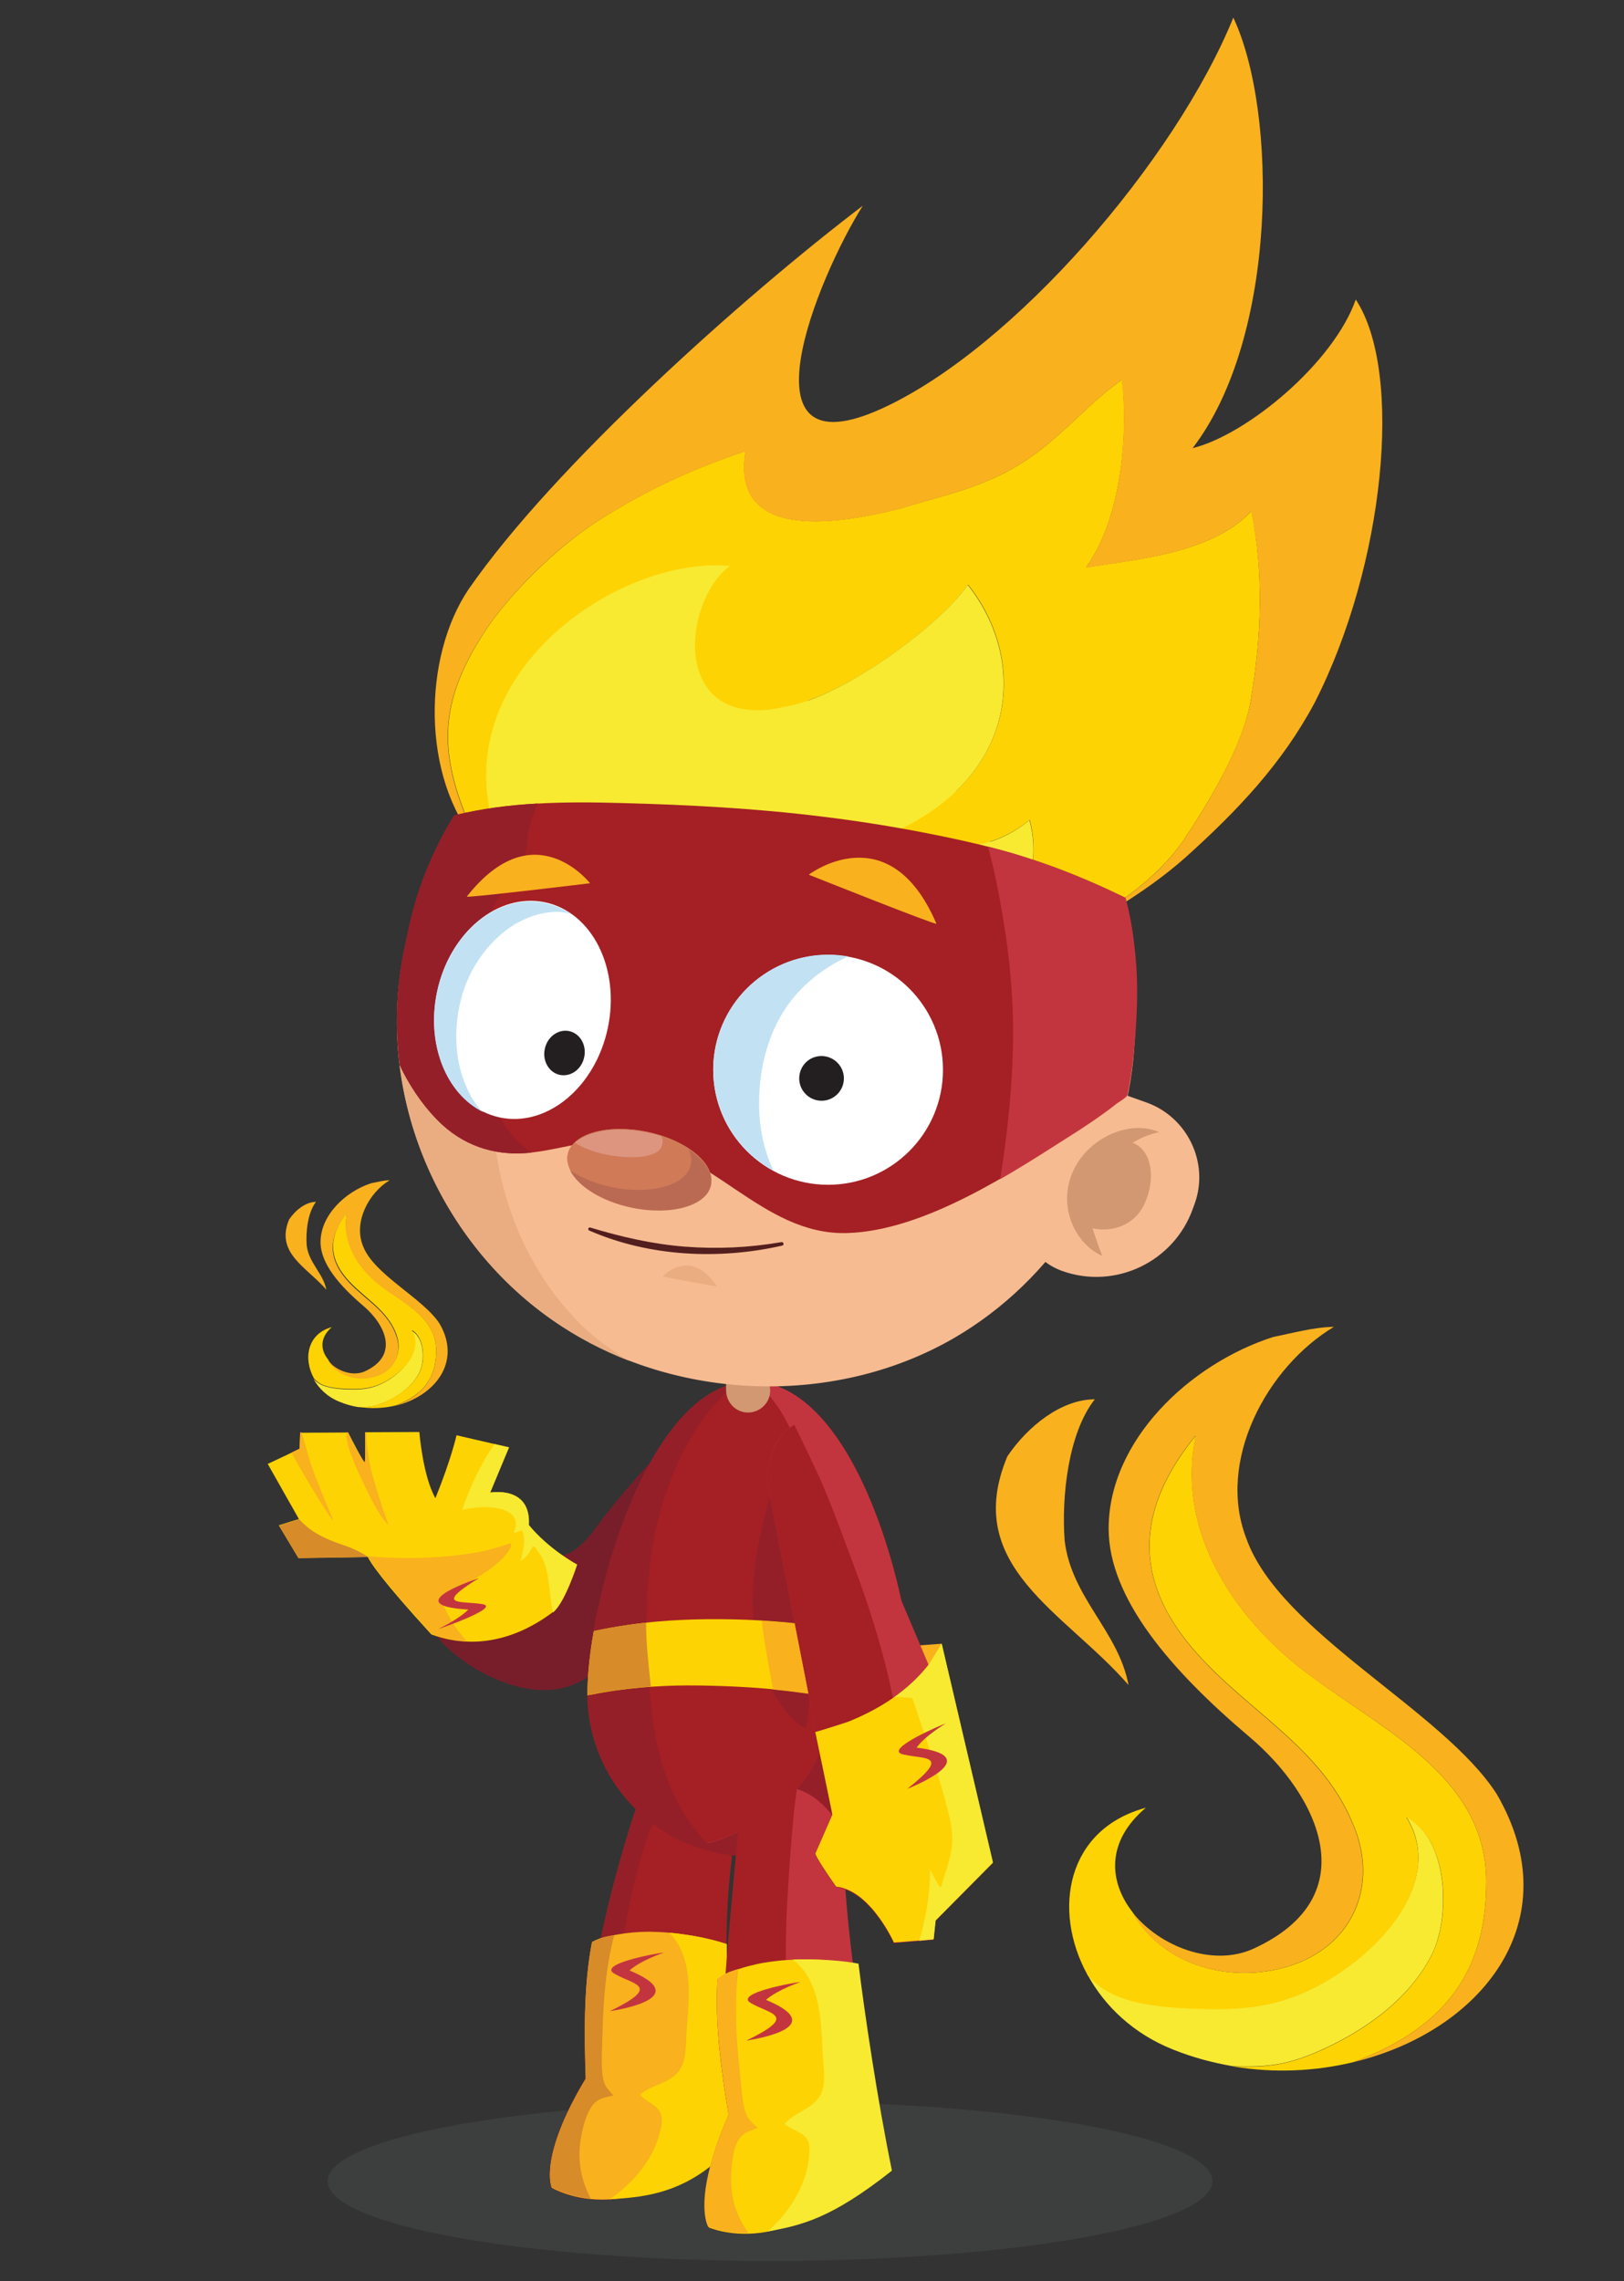 <?xml version="1.0" encoding="utf-8"?>
<!-- Generator: Adobe Illustrator 25.1.0, SVG Export Plug-In . SVG Version: 6.00 Build 0)  -->
<svg version="1.1" id="Capa_1" xmlns="http://www.w3.org/2000/svg" xmlns:xlink="http://www.w3.org/1999/xlink" x="0px" y="0px"
	 viewBox="0 0 646 907" style="enable-background:new 0 0 646 907;" xml:space="preserve">
<rect x="0" y="0" width="646" height="907" fill="#333333" stroke="none"/>
<style type="text/css">
	.st0{fill:#781E2B;}
	.st1{fill:#FED303;}
	.st2{fill:#F8E931;}
	.st3{fill:#F9B11E;}
	.st4{fill:#D78B29;}
	.st5{opacity:0.18;fill:#6E6F70;}
	.st6{fill:#A42024;}
	.st7{fill:#941F29;}
	.st8{fill:#C3353E;}
	.st9{fill:#398787;}
	.st10{fill:#D19872;}
	.st11{fill:#FDE508;}
	.st12{fill:#F7BB91;}
	.st13{fill:#EAAD81;}
	.st14{fill:#D07A58;}
	.st15{fill:#DD9580;}
	.st16{fill:#BA6A52;}
	.st17{fill:#FFFFFF;}
	.st18{fill:#C2E2F4;}
	.st19{fill:#231F20;}
	.st20{fill:#521E1E;}
</style>
<g>
	<g>
		<g>
			<path class="st0" d="M280.3,576.8c-2.5-3.7-7.7-6.2-12.5-3.9c-2.2,1.1-3.8,2.8-5.3,4.5c-9.4,10-17.9,19.8-25.9,30.6
				c-4.6,6.2-12.6,15.2-21.5,8.1c-2.1-1.7-4.8-2.6-7.7-2.4c-11.5,0.6-24,9.4-31,16.6c-4.6,4.7-7.4,9.8-4.9,16
				c1.4,3.6,4.1,6.7,7.1,9.4c6.5,6,14.6,10.8,23.5,13.8c11.4,3.8,22.4,3.7,32.3-3c7.5-5.1,12.7-12.2,17.6-19.2
				c12.3-17.4,23.6-35,28.9-55c1.3-4.8,2.3-10.4-0.3-15C280.5,577.2,280.4,577,280.3,576.8z"/>
			<g>
				<path class="st1" d="M223.9,628.1c-3.2-6.3-8.5-15.6-13.6-21.7c0.9-15.9-15.4-12.9-15.4-12.9l7.5-18l-20.8-4.8
					c0,0-2.1,9.5-8.4,25c-5-8.7-6.4-26.3-6.4-26.3l-21.6,0.1c0,0,0.2,10.9-0.1,11.9c-0.2,1-6.7-11.8-6.7-11.8l-19,0.1l-0.2,6.4
					l-12.7,6l12.4,21.9c-4.2,1.3-8,2.5-8,2.5l7.8,13l27.6-0.4c1.1,2.3,5.7,9.4,25.3,30.8c21.2,7.7,38.8-1.7,48.2-8.8
					C221.2,636.8,222.6,632.5,223.9,628.1z"/>
				<path class="st2" d="M210.4,606.4c0.9-15.9-15.4-12.9-15.4-12.9l7.5-18l-5.8-1.3c-5.6,8-9.7,17-12.9,26.2
					c1.7-0.5,3.5-0.7,5.3-0.9c4.1-0.4,8.9-0.4,12.7,1.5c1.5,0.7,2.7,1.9,3.2,3.6c0.4,1.6,0,3.3-0.7,4.9c0.9-0.2,1.9-0.4,2.8-0.8
					c0.3-0.2,0.7,0,0.8,0.3c1.3,3.9,0.1,7.8-0.8,11.7c2-1.4,3.7-3.2,4.6-5.5c0.1-0.3,0.6-0.4,0.9-0.1c0.8,0.8,1.3,1.9,2.1,2.8
					c0.5,0.6,0.9,1.3,1.2,2c0.8,1.7,1.3,3.5,1.7,5.3c0.7,3.5,1.1,7.1,1.5,10.6c0.2,1.8,0.5,3.6,0.8,5.4c4.7-3.5,9.7-19.1,9.7-19.1
					S218.6,616.3,210.4,606.4z"/>
				<path class="st3" d="M132.7,604.7c-2-4.5-7.5-17.8-9-22.5c-0.9-2.7-1.6-5.5-2.4-8.2c-0.4-1.4-0.9-2.9-1.3-4.4l-0.6,0l-0.2,6.4
					l-3.3,1.6C116.8,579.4,130,602.4,132.7,604.7z"/>
				<path class="st3" d="M139.4,577.7c1,2.7,2.1,5.5,3.3,8.1c2.2,4.6,7.8,17.3,11.9,20.6c-2-5.3-6.5-18.8-7.5-24.4
					c-0.7-4-1.4-8.3-1.3-12.5l-0.5,0c0,0,0.2,10.9-0.1,11.9s-6.7-11.8-6.7-11.8l-0.7,0C137.7,572.3,138.5,575.1,139.4,577.7z"/>
				<path class="st3" d="M177.3,640.2c-0.9-1.6-2.1-3.7-1.1-5.6c0.4-0.7,0.9-1,1.6-1.3c1.3-0.5,2.6-1.2,3.9-1.9
					c5.3-2.6,10.9-5.3,15.4-9.2c1.5-1.2,2.9-2.5,4.1-4c1-1.2,2.4-2.9,2.1-4.6c-2.3,0.6-4.5,1.5-6.8,2.1c-2.5,0.7-5,1.3-7.6,1.7
					c-9.4,1.6-19.1,2.2-28.6,2.1c-4.7,0-9.4-0.3-14.1-0.7c0,0.1-0.1,0.1-0.1,0.2l0.4,0c1.1,2.3,5.7,9.4,25.3,30.8
					c4.9,1.8,9.5,2.6,13.9,2.8c-1.5-1.7-3-3.5-4.3-5.4C179.8,645.1,178.6,642.7,177.3,640.2z"/>
				<path class="st4" d="M146.5,619.1c-3.1-2-6.5-3.6-10.1-4.8c-4.9-1.7-9.8-3.6-13.9-6.9c-1.2-1-2.4-2.1-3.5-3.3
					c-4.2,1.3-8,2.5-8,2.5l7.8,13L146.5,619.1C146.5,619.1,146.5,619.1,146.5,619.1z"/>
			</g>
		</g>
		<g>
			<g>
				<ellipse class="st5" cx="306.3" cy="867.3" rx="176" ry="31.7"/>
				<g>
					<g>
						<path class="st6" d="M253.5,717.5c0,0-8.4,23.9-14.5,53.2c-3.5,1.7,0,0-3.5,1.7c-3.4,17.2-3.1,37.4-2.6,54.1
							c-19,31.6-13.5,43.4-13.5,43.4s35.4,21.3,72.9-26.6c-3.7-48-4.7-78.5-1.1-104.9C277.1,708.7,253.5,717.5,253.5,717.5z"/>
						<path class="st7" d="M233,826.6c-0.5-16.8-0.8-37,2.6-54.1c3.5-1.7,0,0,3.5-1.7c6.1-29.3,14.5-53.2,14.5-53.2
							s4.4-1.6,10.5-1.1c-5.6,9.3-8.8,20.2-11.4,30.6c-1.5,5.9-2.7,11.9-3.8,17.9c-1.4,7.3-2.7,14.7-3.6,22.1
							c-1.8,16.2-1.8,32.5-0.2,48.7c1.2,12.6,3.3,25.1,6.1,37.5c-18.6,4.5-31.6-3.3-31.6-3.3S214,858.2,233,826.6z"/>
						<path class="st3" d="M271.6,769.1c-2.2-0.3-4.4-0.5-6.6-0.7c-2.2-0.2-4.4-0.2-6.7-0.3c-2.2,0-4.4,0.1-6.6,0.3
							c-2.2,0.2-4.4,0.5-6.6,0.9c-2.2,0.4-4.2,0.7-6.3,1.4c-1.1,0.4-2.3,0.9-3.3,1.5c-3.4,17.2-3.1,37.5-2.5,54.3
							c-19,31.6-13.5,43.4-13.5,43.4s35.4,21.3,72.9-26.6c-2.2-28.8-3.5-51.2-3.3-70.3C283.4,771.2,277.5,769.9,271.6,769.1z"/>
						<path class="st4" d="M233,826.6c-0.5-16.8-0.9-37.1,2.5-54.3c1-0.6,2.2-1.1,3.3-1.5c1.8-0.6,3.6-1,5.5-1.3
							c-1.1,4.2-1.9,8.5-2.6,12.8c-1.4,9.3-1.9,18.7-2.1,28.1c-0.1,4.3-0.4,8.6-0.1,12.9c0.1,1.9,0.4,4,1.2,5.7
							c0.8,1.6,2.2,2.9,3.3,4.2c-2.6,0.7-5.3,0.9-7.4,2.9c-1.9,1.9-3.1,4.7-3.9,7.2c-1.6,5.2-2.5,10.7-2.1,16.1
							c0.4,5.2,1.9,10.2,4.4,14.8c0,0,0,0,0,0c-9.6-0.9-15.5-4.5-15.5-4.5S214,858.2,233,826.6z"/>
						<path class="st1" d="M259.7,855.5c1-2.1,1.9-4.3,2.5-6.5c0.6-2.2,1.4-4.9,1-7.2c-0.7-4.7-5.9-5.7-8.6-8.9
							c4.3-3.8,10.7-4.2,14.7-8.5c4-4.2,3.4-11,3.8-16.4c0.4-5.2,0.9-10.5,0.9-15.8c0-8.5-1.6-17.8-7.9-23.7
							c1.8,0.1,3.6,0.3,5.4,0.6c5.9,0.8,11.8,2,17.5,3.9c-0.1,19.1,3.4,47.4,5.6,76.2c-18.5,23.5-38.6,24.4-52.1,25.3
							C249.6,869.6,255.8,863.2,259.7,855.5z"/>
					</g>
					<g>
						<g>
							<path class="st6" d="M233.8,673.1c0,35.7,29,64.7,64.7,64.7s64.7-29,64.7-64.7c0-35.7-22.2-123.8-64.7-123.8
								C257.7,549.4,233.8,637.4,233.8,673.1z"/>
							<path class="st7" d="M326.3,596.7c-2.1-3.5-4.5-6.9-7.3-10c-1-1.1-2.2-2.3-3.4-3.2c-1.1-0.8-2.9-2-4.3-1.3
								c-0.1,0.1-0.3,0.1-0.4,0c-0.9,1.5-1.6,3.2-2.1,4.8c-2.8,8.3-5,17-6.8,25.6c-1.9,8.9-2.9,18-2.6,27.1
								c0.3,8.6,1.9,17.2,4.8,25.3c2.6,7.1,6.3,14,11.9,19.2c2.9,2.7,6.8,4.7,10.9,4c3.1-0.5,5.8-2.3,7.8-4.7
								c3.8-4.6,5.4-10.7,6.5-16.5c2.9-16.1,0.8-32.5-4.5-47.9C334.1,611.4,330.6,603.8,326.3,596.7z"/>
							<path class="st6" d="M298.9,549.4c5.2,2.2,8.7,8,11.3,12.7c3.9,7.3,6.3,15.3,8.2,23.3c4.8,19.9,5.6,40.3,5.4,60.7
								c-0.1,10.4-0.6,20.8-1.8,31.1c-1.2,9.9-2.8,19.9-6,29.5c-3.8,11.3-9.8,22.6-18.5,31.2c0.3,0,0.6,0,0.9,0
								c35.7,0,64.7-29,64.7-64.7C363.1,637.5,341.1,550,298.9,549.4z"/>
							<path class="st8" d="M319.9,707.8c22.6-31,11.1-81.6,2.5-115.6c-4-15.6-9.2-32.3-22.1-42.9c41.2,2.5,62.8,88.5,62.8,123.7
								c0,35.7-29,64.7-64.7,64.7c-9.1,0-17.8-1.9-25.7-5.3c8.3,3.6,24-5.4,30.9-9.7C310.4,718.6,315.7,713.6,319.9,707.8z"/>
							<path class="st7" d="M353.7,684.5c-6.2-8.1-13.1-15.6-20.7-22.3c-0.3,16.9-3.9,32.9-13.2,45.7c-4.2,5.7-9.5,10.8-16.2,14.9
								c-4.9,3-14.3,8.5-22.2,10.1c-0.9-0.9-1.7-1.8-2.6-2.7c-9.4-10.8-15-24.6-17.8-38.5c-1.5-7.4-2.2-14.9-2.8-22.3
								c-0.6-7.7-1-15.4-1-23.2c0-15.4,1.5-30.9,5.6-45.7c1.1-4,2.4-8,4-11.9c1.3-3.5,2.8-7,4.5-10.4c3.9-7.8,8.8-15.4,14.8-21.7
								c2-2.1,4-4.3,6.2-6.3c-37.1,8-58.7,89.2-58.7,123.1c0,26.6,16,49.4,39,59.4c0,0,0,0,0,0c0,0,0,0,0,0c0.5,0.2,0.9,0.4,1.4,0.6
								c0,0,0.1,0,0.1,0c0.5,0.2,1,0.4,1.5,0.6c0,0,0,0,0,0c1.5,0.6,3,1.1,4.6,1.5c0,0,0.1,0,0.1,0c0.4,0.1,0.9,0.3,1.3,0.4
								c0.1,0,0.2,0.1,0.3,0.1c0.4,0.1,0.8,0.2,1.2,0.3c0.1,0,0.3,0.1,0.4,0.1c0.4,0.1,0.8,0.2,1.2,0.3c0.1,0,0.3,0.1,0.4,0.1
								c0.1,0,0.2,0,0.3,0.1c0,0,0,0,0,0c4.2,0.9,8.5,1.3,12.9,1.3c28.7,0,53-18.7,61.5-44.6C357.9,690.2,355.9,687.3,353.7,684.5z"
								/>
						</g>
						<path class="st1" d="M250.6,646c13.6-1.9,27.3-2.4,41-2.1c14.1,0.3,28.1,1.6,42,3.9c5.9,1,11.9,2,17.8,3.3
							c3.5,0.8,6.9,1.8,10.2,3c1,7.2,1.5,13.6,1.5,18.9c0,3.6-0.3,7.1-0.9,10.6c-0.4-0.1-0.8-0.3-1.2-0.4c-3.2-1.2-6.3-2.5-9.6-3.5
							c-3.4-1-6.8-1.9-10.3-2.7c-6.9-1.6-13.8-2.9-20.8-3.8c-14-2-28.1-2.8-42.1-3c-12.7-0.2-25.4,0.6-38,2.7
							c-2.2,0.4-4.3,0.8-6.5,1.2c0-0.3,0-0.6,0-0.9c0-6.7,0.8-15.2,2.5-24.6C241,647.5,245.8,646.7,250.6,646z"/>
						<path class="st4" d="M257.5,656.7c-0.3-3.8-0.5-7.6-0.5-11.5c-2.1,0.2-4.2,0.5-6.4,0.8c-4.8,0.7-9.6,1.5-14.4,2.5
							c-1.6,9.4-2.5,17.9-2.5,24.6c0,0.3,0,0.6,0,0.9c2.2-0.4,4.3-0.8,6.5-1.2c6.2-1,12.5-1.7,18.7-2.2
							C258.4,666,257.9,661.4,257.5,656.7z"/>
						<path class="st3" d="M361.6,654.2c-3.3-1.3-6.8-2.2-10.2-3c-5.9-1.3-11.8-2.4-17.8-3.3c-10.1-1.7-20.3-2.8-30.6-3.4
							c0,0.3,0.1,0.5,0.1,0.8c1.1,8.9,2.8,17.7,4.4,26.5c4.3,0.4,8.5,0.9,12.8,1.5c7,1,13.9,2.2,20.8,3.8c3.4,0.8,6.9,1.7,10.3,2.7
							c3.3,1,6.4,2.3,9.6,3.5c0.4,0.1,0.8,0.3,1.2,0.4c0.6-3.4,0.9-7,0.9-10.6C363.1,667.8,362.6,661.3,361.6,654.2z"/>
						<path class="st9" d="M332.8,662.3c0-0.9,0.1-1.8,0.1-2.7c0.1-1.6,0.1-3.3,0.2-4.9c0-1.5,0-2.9,0-4.4c0-0.8,0-1.7,0-2.6
							c0.2,0,0.4,0.1,0.6,0.1c5.9,1,11.9,2,17.8,3.3c3.5,0.8,6.9,1.8,10.2,3c1,7.2,1.5,13.6,1.5,18.9c0,3.6-0.3,7.1-0.9,10.6
							c-0.4-0.1-0.8-0.3-1.2-0.4c-3.2-1.2-6.3-2.5-9.6-3.5c-3.4-1-6.8-1.9-10.3-2.7c-3-0.7-6.1-1.3-9.1-1.9
							C332.3,670.8,332.6,666.6,332.8,662.3z"/>
					</g>
					<g>
						<path class="st6" d="M295.2,711.8c0,0-4.3,43.2-6.6,73.1c-3.2,2.1,0,0-3.2,2.1c-1.2,17.5,1.7,37.5,4.4,54
							c-14.8,33.8-7.9,44.7-7.9,44.7s37.8,16.6,68.9-35.7c-9.8-47.2-15.7-95.6-15.5-122.3C317.5,700.1,295.2,711.8,295.2,711.8z"/>
						<path class="st8" d="M323.2,877.1c-5.5-26.1-9-52.7-10.2-79.4c-0.5-12.9-0.6-25.8,0-38.7c0.5-10,2.3-37.8,4-47.6
							c6.5,2.1,11.7,6.2,18.3,16.4c-0.2,26.7,5.7,75.2,15.5,122.3c-8.8,14.8-18.2,24.1-27.1,29.8C323.6,879,323.4,878,323.2,877.1z"
							/>
						<path class="st1" d="M320.8,779.1c-2.2,0-4.4,0.1-6.7,0.2c-2.2,0.1-4.4,0.3-6.6,0.6c-2.2,0.3-4.4,0.6-6.5,1.1
							c-2.2,0.5-4.3,1-6.4,1.7c-2.1,0.7-4.1,1.2-6.1,2.2c-1,0.5-2.1,1.2-3,1.9c-1.2,17.5,1.8,37.6,4.4,54.2
							c-14.8,33.8-7.9,44.7-7.9,44.7s37.8,16.6,68.9-35.7c-5.8-28.2-10-50.4-12.3-69.3C332.7,779.7,326.7,779.1,320.8,779.1z"/>
						<path class="st3" d="M289.8,841c-2.6-16.6-5.6-36.7-4.4-54.2c0.9-0.7,2-1.4,3-1.9c1.7-0.9,3.5-1.4,5.3-2
							c-0.5,4.3-0.8,8.7-0.9,13c-0.2,9.4,0.5,18.8,1.5,28.1c0.5,4.3,0.7,8.6,1.5,12.8c0.4,1.9,0.9,3.9,1.9,5.5
							c1,1.5,2.5,2.6,3.8,3.8c-2.5,1-5.2,1.6-7,3.8c-1.7,2.1-2.5,5-2.9,7.6c-0.9,5.3-1.1,11-0.1,16.3c1,5.1,3.2,9.9,6.2,14.1
							c0,0,0,0,0,0c-9.6,0.3-16-2.5-16-2.5S275,874.8,289.8,841z"/>
						<path class="st2" d="M319.9,866.3c0.8-2.2,1.3-4.5,1.7-6.8c0.3-2.3,0.7-5,0.1-7.3c-1.3-4.6-6.6-4.9-9.6-7.7
							c3.8-4.4,10.1-5.6,13.5-10.3c3.4-4.7,1.9-11.4,1.7-16.7c-0.3-5.3-0.4-10.5-1.1-15.8c-1.1-8.5-3.9-17.5-10.9-22.5
							c1.8-0.1,3.6-0.1,5.5-0.1c6,0,14.8,0.5,20.7,1.7c2.3,18.9,7.5,54.1,13.3,82.3c-24.4,19.3-36.1,21.7-49.4,24.2
							C311.7,881.6,317.1,874.5,319.9,866.3z"/>
					</g>
				</g>
			</g>
		</g>
		<g>
			<polygon class="st3" points="374.5,653.6 363.6,654.4 369.7,665.3 			"/>
			<g>
				<g>
					<path class="st8" d="M369.3,661.8l-39.5-93.2c-3.1-1.8-6.6-3.3-10.2-3c-4.9,0.4-8.5,4.1-10.7,8.3c-2.2,4.2-3.1,8.9-4.1,13.5
						l26.3,134.4l-6.7,15.3c0,0-1.3-0.3,8.2,13.3c13.7,1.3,23,22.2,23,22.2l15.7-1.3l0.8-7.5l22.8-23L369.3,661.8z"/>
				</g>
				<g>
					<path class="st6" d="M341.3,627c-4-10.8-11.3-31-16.2-41.4c-2.4-5.1-4.8-10.2-7.3-15.3c-0.6-1.2-1.2-2.5-1.8-3.7
						c-3.1,1.4-5.5,4.3-7.1,7.4c-2.2,4.2-3.1,8.9-4.1,13.5l26.3,134.4l-6.7,15.3c0,0-1.3-0.3,8.2,13.3c13.7,1.3,23,22.2,23,22.2
						l1.6-0.1c1.1-5.6,2-11.2,2.6-16.8c2.4-21.9,1.6-44.2-1.9-65.9C354.6,668.3,348.7,647.2,341.3,627z"/>
				</g>
			</g>
			<g>
				<path class="st1" d="M324.3,688.7c0,0.1,12.1-3.7,13.1-4.1c12-4.8,23.4-11.9,31.6-22.2c0.8-1,5.4-8.7,5.5-8.9l20.4,87.1
					l-22.8,23l-0.8,7.5l-15.7,1.3c0,0-9.4-20.9-23-22.2c-9.5-13.6-8.2-13.3-8.2-13.3l6.7-15.3C331.2,721.7,324.4,689.1,324.3,688.7z
					"/>
			</g>
			<g>
				<path class="st2" d="M365.6,771.7c0.9-2.8,1.6-5.7,2.2-8.6c1.4-6.5,2.3-13.3,2.1-19.9c1.3,2.3,2.3,4.8,3.9,7
					c0.2,0.3,0.5,0.1,0.6-0.1c1.4-4.8,3.2-9.5,4-14.5c0.8-4.5,0.3-8.9-0.8-13.3c-1.2-5.3-2.7-10.5-4.3-15.7
					c-3.2-10.5-6.9-20.8-10.3-31.2c0-0.1-0.1-0.2-0.2-0.2c-2.3-0.3-4.6-0.4-6.9-0.5c4.9-3.5,9.4-7.6,13.2-12.3
					c0.8-1,5.4-8.7,5.5-8.9l20.4,87.1l-22.8,23l-0.8,7.5L365.6,771.7z"/>
			</g>
		</g>
		<g>
			<path class="st10" d="M306.3,551.9c0.6,4.8-2.9,9.1-7.7,9.7c-4.8,0.6-9.1-2.9-9.7-7.7c-0.6-4.8,1.5-28.4,6.3-28.9
				C300,524.5,305.7,547.1,306.3,551.9z"/>
			<g>
				<g>
					
						<ellipse transform="matrix(0.707 -0.707 0.707 0.707 -186.346 322.585)" class="st2" cx="296.2" cy="386.2" rx="110.5" ry="110.5"/>
					<g>
						<path class="st1" d="M497.5,278.6c-3,18-16.8,40.7-26.9,55.8c-13.1,18.5-33.2,30.6-62.7,45.2c-0.1,0-0.3,0.1-0.4,0.2
							c-11.7,4.8-22.6,8-31.2,8.8c23.7-10.3,40.1-37.5,33.3-62.6c-16.8,13.9-38.8,13.4-53.7,4.7c48.6-22.1,53.4-67.6,29.2-98.2
							c-12.5,17.5-50.4,44.7-72.2,48.4c-46.9,10.6-59-16-40-29.8c-6.1-24.1-108.6,26.4-67.9,96.5c-5.8-3.2-10.8-7.3-14.9-12.2
							c-15.1-32.6-17.3-53,2.1-83.3c10.2-15.9,29.4-34.5,45.2-44.7c21.6-13.8,39.7-21.4,59.2-28.1c-6.3,37.4,39.6,28.4,61.5,22.9
							c17.7-5.4,34.1-8.5,50.1-19.2c14.1-9.3,24.7-22.6,38.1-32c2.3,17.3,0.9,53.8-14.3,74.6c20.6-3.2,50.4-5.7,65.8-22.4
							C502.7,227.9,501.9,252.6,497.5,278.6z"/>
						<path class="st3" d="M522.9,279.5c-12.9,24.1-30.5,42.7-51.3,61.4c-16,14.3-41.1,29.3-63.7,38.7
							c29.5-14.6,49.6-26.6,62.7-45.2c10.1-15,23.8-37.8,26.9-55.8c4.4-26.1,5.2-50.7,0.2-75.3c-15.3,16.6-45.1,19.2-65.8,22.4
							c15.3-20.9,16.6-57.3,14.3-74.6c-13.3,9.4-24,22.7-38.1,32c-16.1,10.7-32.5,13.8-50.1,19.2c-21.9,5.5-67.8,14.4-61.5-22.9
							c-19.5,6.7-37.5,14.3-59.2,28.1c-15.9,10.2-35,28.8-45.2,44.7c-19.4,30.2-17.2,50.7-2.1,83.3c-22.5-26.4-21.8-74.3-3.6-101.2
							c34.2-49.4,110.1-117,156.8-152.5c-18.1,28.8-50.3,107.1,7.7,80.6c52.6-24.1,116.7-98.8,139.7-155.4
							c17.7,37.6,17.7,127.1-16.2,171.2c21.8-5.4,56.1-34,64.9-59.1C558.4,148,550.8,224.9,522.9,279.5z"/>
						<path class="st2" d="M376.3,388.6c-24.6,2.5-47.8,1.5-69-1.8c37.7,2.9,46.4-23,45.5-32.4c-12.5,4.6-36.7,2.4-46.1-6.1
							c4.1-8.2,13.9-30.8-4.9-39.5c-8.5,16.2-22,18.9-38.9,18.4c-9.4-0.3-16-1.8-23.5-6.9c-5.5-3.7-10.3-11.2-10.3-11.2
							c-15.4,10.5-15.2,46.7,14,59.6c-16.3-6.9-29.3-14.4-38.3-21c-40.7-70.1,36.7-127.1,85.6-122.7c-19,13.8-24.5,66.6,22.4,56
							c21.7-3.8,59.6-30.9,72.2-48.4c24.2,30.6,19.5,76.1-29.2,98.2c14.9,8.7,37,9.2,53.7-4.7C416.4,351.1,400,378.3,376.3,388.6z"
							/>
						<g>
							<path class="st11" d="M246,368.9c-0.2-0.1-0.4-0.2-0.6-0.3c-0.7-0.4-3.7,0.4-2.8,0.8c0.2,0.1,0.4,0.2,0.6,0.3
								C244,370.1,247,369.4,246,368.9L246,368.9z"/>
						</g>
					</g>
					<g>
						<g>
							<g>
								<g>
									<path class="st12" d="M441.3,380.3c-4.4-10.8-9.1-21.4-14.2-31.8c-6.8-2.7-13.7-5.2-20.7-7.4c-12.3-3.8-25-6.6-37.7-9.1
										c-13.8-2.7-27.7-4.9-41.7-6.6c-26.6-3.3-53.3-4.7-80.1-5.4c-22.1-0.6-44.6-0.4-66.2,4.9c-8.7,14-14.9,29.4-18.3,45.7
										l-1.6,7.4c-11.7,55.5,12.3,114.2,58.7,146.7c46,32.3,111.1,35.6,159.9,7.4c39.7-23,66.8-65.2,71.4-110.8
										c0.1-1.3,0.6-6.8,0.9-13.1C448.5,398.9,445,389.6,441.3,380.3z"/>
									<path class="st13" d="M230.6,526.2c-7.5-7.5-13.9-16.2-19-25.5c-10.7-19.3-15.6-41.2-16-63.2c-0.2-11.2,0.7-22.4,2.8-33.4
										c2.2-11.5,5.6-22.6,9.7-33.5c4-10.7,8.7-21.1,13.7-31.4c3.2-6.6,6.4-13.4,10.6-19.4c-17.3,0-34.8,1-51.6,5.2
										c-8.7,14-14.9,29.4-18.3,45.7l-1.6,7.4c-11.7,55.5,12.3,114.2,58.7,146.7c9.6,6.7,20,12.2,30.9,16.4
										C243.2,537,236.5,532.1,230.6,526.2z"/>
									<path class="st12" d="M456.1,438.4l-8.7-3.1c-13.2-4.7-27.9,2.3-32.6,15.6l-7.8,21.9c-4.7,13.2,2.3,27.9,15.6,32.6h0
										c21.1,7.5,44.4-3.7,51.9-24.8l0.8-2.2C481,462.2,472.3,444.2,456.1,438.4z"/>
									<path class="st10" d="M426.9,465.6c6.2-13.6,23-20.5,34.2-15.4c-3.2,0.6-7,2-10.6,4.2c0.3,0.1,0.6,0.2,0.8,0.3
										c6.9,3.3,8.6,14.2,3.8,24.3c-4.4,9.1-13.9,10.9-20.5,9.4c0.7,2.4,2.8,8.4,3.9,11C427.3,494.4,420.6,479.2,426.9,465.6z"/>
									<path class="st6" d="M447.7,357c-13.3-6.5-27.1-12.2-41.3-16.6c-12.3-3.8-25-6.6-37.7-9.1c-13.8-2.7-27.7-4.9-41.7-6.6
										c-26.6-3.3-53.3-4.7-80.1-5.4c-22.1-0.6-44.6-0.4-66.2,4.9c-8.7,14-14.9,29.4-18.3,45.7l-1.6,7.4
										c-3.2,15.4-3.7,30.9-1.8,46.2c0.4,0.9,0.9,1.8,1.3,2.7c4,7.7,9.3,15.2,15.7,21.1c10.2,9.2,22.6,12.6,36.1,10.9
										c12.3-1.5,24.4-5.9,37-5c33.1,2.4,53.7,38,87.7,37.1c31.2-0.8,66.8-24.6,92.1-40.9c3.4-2.2,6.8-4.5,10.1-6.9
										c1.7-1.2,3.3-2.4,4.9-3.7c0.8-0.6,4.2-2.6,4.4-3.5c1-4.9,1.8-9.8,2.3-14.7c1.5-14.7,2.3-29.5,0.5-44.1
										C450.6,370,449.4,363.4,447.7,357z"/>
									<path class="st8" d="M447.7,357c-13.3-6.5-27.1-12.2-41.3-16.6c-4.4-1.4-8.9-2.6-13.4-3.8c1.7,6.1,3,12.3,4.2,18.4
										c3.6,18.7,5.9,37.5,5.8,56.5c-0.1,19.1-2.1,38.2-5.1,57.1c0,0.1,0,0.2-0.1,0.3c11.3-6.5,22-13.5,31.3-19.4
										c3.4-2.2,6.8-4.5,10.1-6.9c1.7-1.2,3.3-2.4,4.9-3.7c0.8-0.6,4.2-2.6,4.4-3.5c1-4.9,1.8-9.8,2.3-14.7
										c1.5-14.7,2.3-29.5,0.5-44.1C450.6,370,449.4,363.4,447.7,357z"/>
									<path class="st7" d="M193.3,430.6c-1.9-6.2-3.1-12.5-3.5-19c-0.4-6.2-0.4-12.7,0.4-18.9c0.8-6.5,1.1-13.2,2.2-19.7
										c0.6-3.2,1.4-6.4,2.5-9.5c1.1-2.9,2.5-5.4,4.4-7.8c3.3-4.3,7.8-8.4,9.3-13.8c0.7-2.7,0.9-5.6,1.2-8.4
										c0.3-2.5,0.9-4.9,1.6-7.3c0.7-2.3,1.5-4.5,2.5-6.7c-11.2,0.6-22.3,2-33.2,4.7c-8.7,14-14.9,29.4-18.3,45.7l-1.6,7.4
										c-3.2,15.4-3.7,30.9-1.8,46.2c0.4,0.9,0.9,1.8,1.3,2.7c4,7.7,9.3,15.2,15.7,21.1c10,9.1,22.3,12.5,35.5,11
										c-1-0.6-1.9-1.3-2.8-2C200.7,449.8,196.3,440.4,193.3,430.6z"/>
									
										<ellipse transform="matrix(0.205 -0.979 0.979 0.205 -253.339 618.507)" class="st14" cx="254.3" cy="465.3" rx="15.2" ry="29.1"/>
									<g>
										
											<ellipse transform="matrix(0.205 -0.979 0.979 0.205 -253.339 618.507)" class="st14" cx="254.3" cy="465.3" rx="15.2" ry="29.1"/>
										<path class="st15" d="M263,456.3c-0.8,1.4-2.2,2.2-3.7,2.7c-3,1.1-6.3,1.2-9.5,1.1c-3.4-0.1-6.7-0.5-10-1.3
											c-3.9-0.9-7.7-2.3-11.1-4.4c5.2-4.8,16.5-6.6,28.7-4.1c2,0.4,3.9,0.9,5.7,1.5C263.8,453.2,263.8,454.8,263,456.3z"/>
										<path class="st16" d="M243.2,472c15.7,3.3,29.9-0.7,31.6-8.9c0.4-2,0.1-4-0.9-6.1c6.3,4.2,9.9,9.4,8.9,14.3
											c-1.7,8.2-15.9,12.2-31.6,8.9c-11.9-2.5-21.3-8.5-24.4-14.8C231.1,468.3,236.8,470.6,243.2,472z"/>
									</g>
									<g>
										<g>
											<circle class="st17" cx="329.4" cy="425.4" r="45.7"/>
											<path class="st18" d="M306.5,462.8c-4-9.6-5.1-20.1-4.3-30.4c0.9-11.9,4.6-23.8,11.7-33.5c3.7-5,8.2-9.2,13.3-12.8
												c3.2-2.2,6.6-4.2,10.2-5.8c-24.2-4.3-47.6,11.4-52.7,35.6c-4.3,20.3,5.7,40.3,23.1,49.7
												C307.3,464.7,306.9,463.7,306.5,462.8z"/>
											<path class="st19" d="M318.1,427c-1,4.8,2.1,9.5,6.9,10.5c4.8,1,9.5-2.1,10.5-6.9c1-4.8-2.1-9.5-6.9-10.5
												C323.8,419.1,319.1,422.1,318.1,427z"/>
										</g>
										<g>
											
												<ellipse transform="matrix(0.205 -0.979 0.979 0.205 -228.231 522.603)" class="st17" cx="207.8" cy="401.9" rx="43.7" ry="34.7"/>
											<path class="st18" d="M186.5,434.3c-5.7-11.3-6.2-24.6-3.2-36.7c2.7-10.8,9.1-20.9,18-27.7c4.2-3.2,9.2-5.6,14.4-6.7
												c3.8-0.7,8-1.1,11.6,0.4c-3.2-2.2-6.7-3.8-10.6-4.6c-18.7-3.9-38,12-42.9,35.6c-4.3,20.7,3.7,40.4,18.4,47.6
												C189.8,440.1,188,437.3,186.5,434.3z"/>
											<path class="st19" d="M216.7,417.1c-1,4.8,1.7,9.4,6,10.3c4.3,0.9,8.7-2.2,9.7-7.1c1-4.8-1.7-9.4-6-10.3
												C222,409.1,217.7,412.3,216.7,417.1z"/>
										</g>
									</g>
								</g>
							</g>
							<path class="st3" d="M372.5,367.3c0.4,0.9-50.8-19.5-50.8-19.5S353.7,323.4,372.5,367.3z"/>
							<path class="st3" d="M185.7,356.5c-0.5,0.7,49-5.3,49-5.3S212.4,322.5,185.7,356.5z"/>
						</g>
					</g>
				</g>
				<g>
					<path class="st20" d="M310.8,493.9c-12.7,2.2-25.5,2.8-38.4,1.8c-12.8-1-25.4-3.9-37.6-7.6c-0.8-0.2-1.1,0.9-0.4,1.2
						c23.8,10.4,51.6,11.7,76.7,6C312.1,495.1,311.7,493.7,310.8,493.9L310.8,493.9z"/>
				</g>
				<path class="st13" d="M285.2,511.5c0.2,0.3-21.6-3.9-21.6-3.9S274.5,495.5,285.2,511.5z"/>
			</g>
		</g>
		<g>
			<path class="st3" d="M122,495.2c-0.4-5.3,0.4-13.1,3.7-17.3c-4.1,0-8.2,3.3-10.7,7c-5.6,13.4,7,18.9,14.8,27.9
				C128.6,506.3,122.8,502.2,122,495.2z"/>
			<path class="st2" d="M166.8,545.8c-3.3,6.5-10.1,10.2-13.6,11.7c-4,1.8-6.5,2.1-10.7,2h0c-2.5-0.4-5-1.1-7.4-2.1
				c-4.8-1.9-8.3-5.3-10.4-9.1c1.8,1.9,4.1,3.6,12,4.1c7.6,0.4,12.9,0,19.9-5.1c5.5-4.1,11.2-11.5,7-18.2
				C168.9,531.7,169.1,541.2,166.8,545.8z"/>
			<path class="st1" d="M173.5,536.9c0,9.8-3.9,17.4-16.3,22c-4.6,1.1-9.6,1.3-14.6,0.5c4.2,0.1,6.6-0.1,10.7-2
				c3.4-1.6,10.3-5.2,13.6-11.7c2.3-4.6,2-14.1-3.1-16.8c4.2,6.8-1.4,14.1-7,18.2c-7,5.1-12.4,5.5-19.9,5.1
				c-7.9-0.4-10.2-2.1-12-4.1l0,0c-4.4-7.9-2.6-17.8,7.1-20.4c-4.9,4.2-4.5,9.1-1.6,12.7v0c3.6,6.7,12.4,9,19.7,6.4
				c7.6-2.7,10.3-10.1,7.2-17.2c-4.2-10.1-14.5-14.5-20.8-23c-6.3-8.5-4.7-16.7,1.6-24.5c-2.5,12,5.1,23,14.5,29.7
				C161.3,518.6,173.5,524.4,173.5,536.9z"/>
			<path class="st3" d="M157.2,559c12.4-4.6,16.3-12.3,16.3-22c0-12.5-12.1-18.3-21-24.8c-9.4-6.7-17-17.7-14.5-29.7
				c-6.3,7.8-8,15.9-1.6,24.5c6.3,8.5,16.7,12.8,20.8,23c3.1,7.1,0.4,14.5-7.2,17.2c-7.2,2.5-16.1,0.2-19.7-6.4
				c3.3,4.2,9.8,6.7,14.8,4.5c14-6.4,8-18.7-0.4-25.9c-9.7-8.2-17.2-17-17.2-25.5c0-10.7,9.9-20.1,20.1-23.4c2-0.4,5.1-1.2,7.4-1.2
				c-8.2,4.9-14.4,16.4-10.7,25.9c4.1,11.5,24,20.9,30.6,31.2C183.8,541.8,172.7,555.3,157.2,559z"/>
		</g>
		<g>
			<path class="st3" d="M423.5,612.6c-1.3-17.4,1.4-42.8,12-56.2c-13.3,0-26.7,10.7-34.8,22.7c-18.3,43.8,22.8,61.7,48.2,90.9
				C444.9,648.6,426.2,635.3,423.5,612.6z"/>
			<path class="st2" d="M569.6,777.1c-10.6,21.2-33,33.1-44.2,38.1c-13.1,5.9-21.1,6.8-34.8,6.4h-0.1c-8.1-1.4-16.1-3.5-24-6.7
				c-15.6-6.2-27.1-17.2-33.9-29.7c5.9,6.2,13.3,11.9,39.1,13.2c24.6,1.2,42.1-0.1,64.9-16.7c18.1-13.3,36.6-37.4,22.8-59.3
				C576.2,731.1,577,762.2,569.6,777.1z"/>
			<path class="st1" d="M591.2,748.2c0,31.9-12.7,56.8-53,71.8c-15,3.6-31.4,4.4-47.6,1.7c13.6,0.4,21.6-0.5,34.8-6.4
				c11.2-5,33.6-16.9,44.2-38.1c7.5-15,6.7-46-10.2-54.6c13.8,22-4.7,46-22.8,59.3c-22.8,16.5-40.3,17.9-64.9,16.7
				c-25.8-1.3-33.3-7-39.1-13.2l0-0.1c-14.2-25.8-8.3-58,23.2-66.5c-16.1,13.6-14.6,29.6-5.3,41.5v0c11.8,21.7,40.5,29.2,64.1,20.9
				c24.8-8.8,33.6-33,23.6-56c-13.5-33-47.2-47.2-67.8-74.8c-20.7-27.7-15.4-54.2,5.3-79.6c-8.3,38.9,16.5,74.9,47.2,96.7
				C551.6,688.7,591.2,707.4,591.2,748.2z"/>
			<path class="st3" d="M538.2,820c40.3-15,53-39.9,53-71.8c0-40.8-39.5-59.5-68.4-80.7c-30.7-21.8-55.4-57.8-47.2-96.7
				c-20.7,25.4-25.9,51.9-5.3,79.6c20.6,27.7,54.2,41.8,67.8,74.8c10,23,1.2,47.2-23.6,56c-23.6,8.3-52.3,0.8-64.1-20.9
				c10.8,13.7,31.9,21.9,48.1,14.6c45.4-20.7,26.1-60.9-1.4-84.2c-31.6-26.7-56.1-55.3-56.1-82.9c0-34.9,32.1-65.5,65.5-76.2
				c6.7-1.3,16.5-4,24.1-4c-26.7,16-46.8,53.4-34.8,84.2c13.3,37.4,78.2,68.2,99.6,101.6C624.9,764.2,588.7,808,538.2,820z"/>
		</g>
	</g>
	<g>
		<path class="st8" d="M376.2,685.3c-0.7,0.1-25.4,10.5-16.9,12.3c8.6,2.1,19.3-0.3,1.6,13.7c10.5-4.3,27.6-13.4,3.7-16.4
			C368.1,690.1,376.2,685.3,376.2,685.3z"/>
		<path class="st8" d="M174.4,647.7c0.7-0.1,25.6-8.8,17.2-9.9c-8.5-1.3-19.2,0.9-1.1-10.3c-10.6,3.6-27.9,11.1-4.2,12.5
			C182.6,643.8,174.4,647.7,174.4,647.7z"/>
		<path class="st8" d="M318.4,788.1c-0.7-0.1-27.3,4.4-19.5,8.5c7.7,4.4,18.7,4.7-2,14.8c11.3-1.8,30.1-6.9,7.8-16.2
			C309.4,791.1,318.4,788.1,318.4,788.1z"/>
		<path class="st8" d="M264.1,776.4c-0.7-0.1-27.3,4.4-19.5,8.5c7.7,4.4,18.7,4.7-2,14.8c11.3-1.8,30.1-6.9,7.8-16.2
			C255,779.4,264.1,776.4,264.1,776.4z"/>
	</g>
</g>
</svg>
